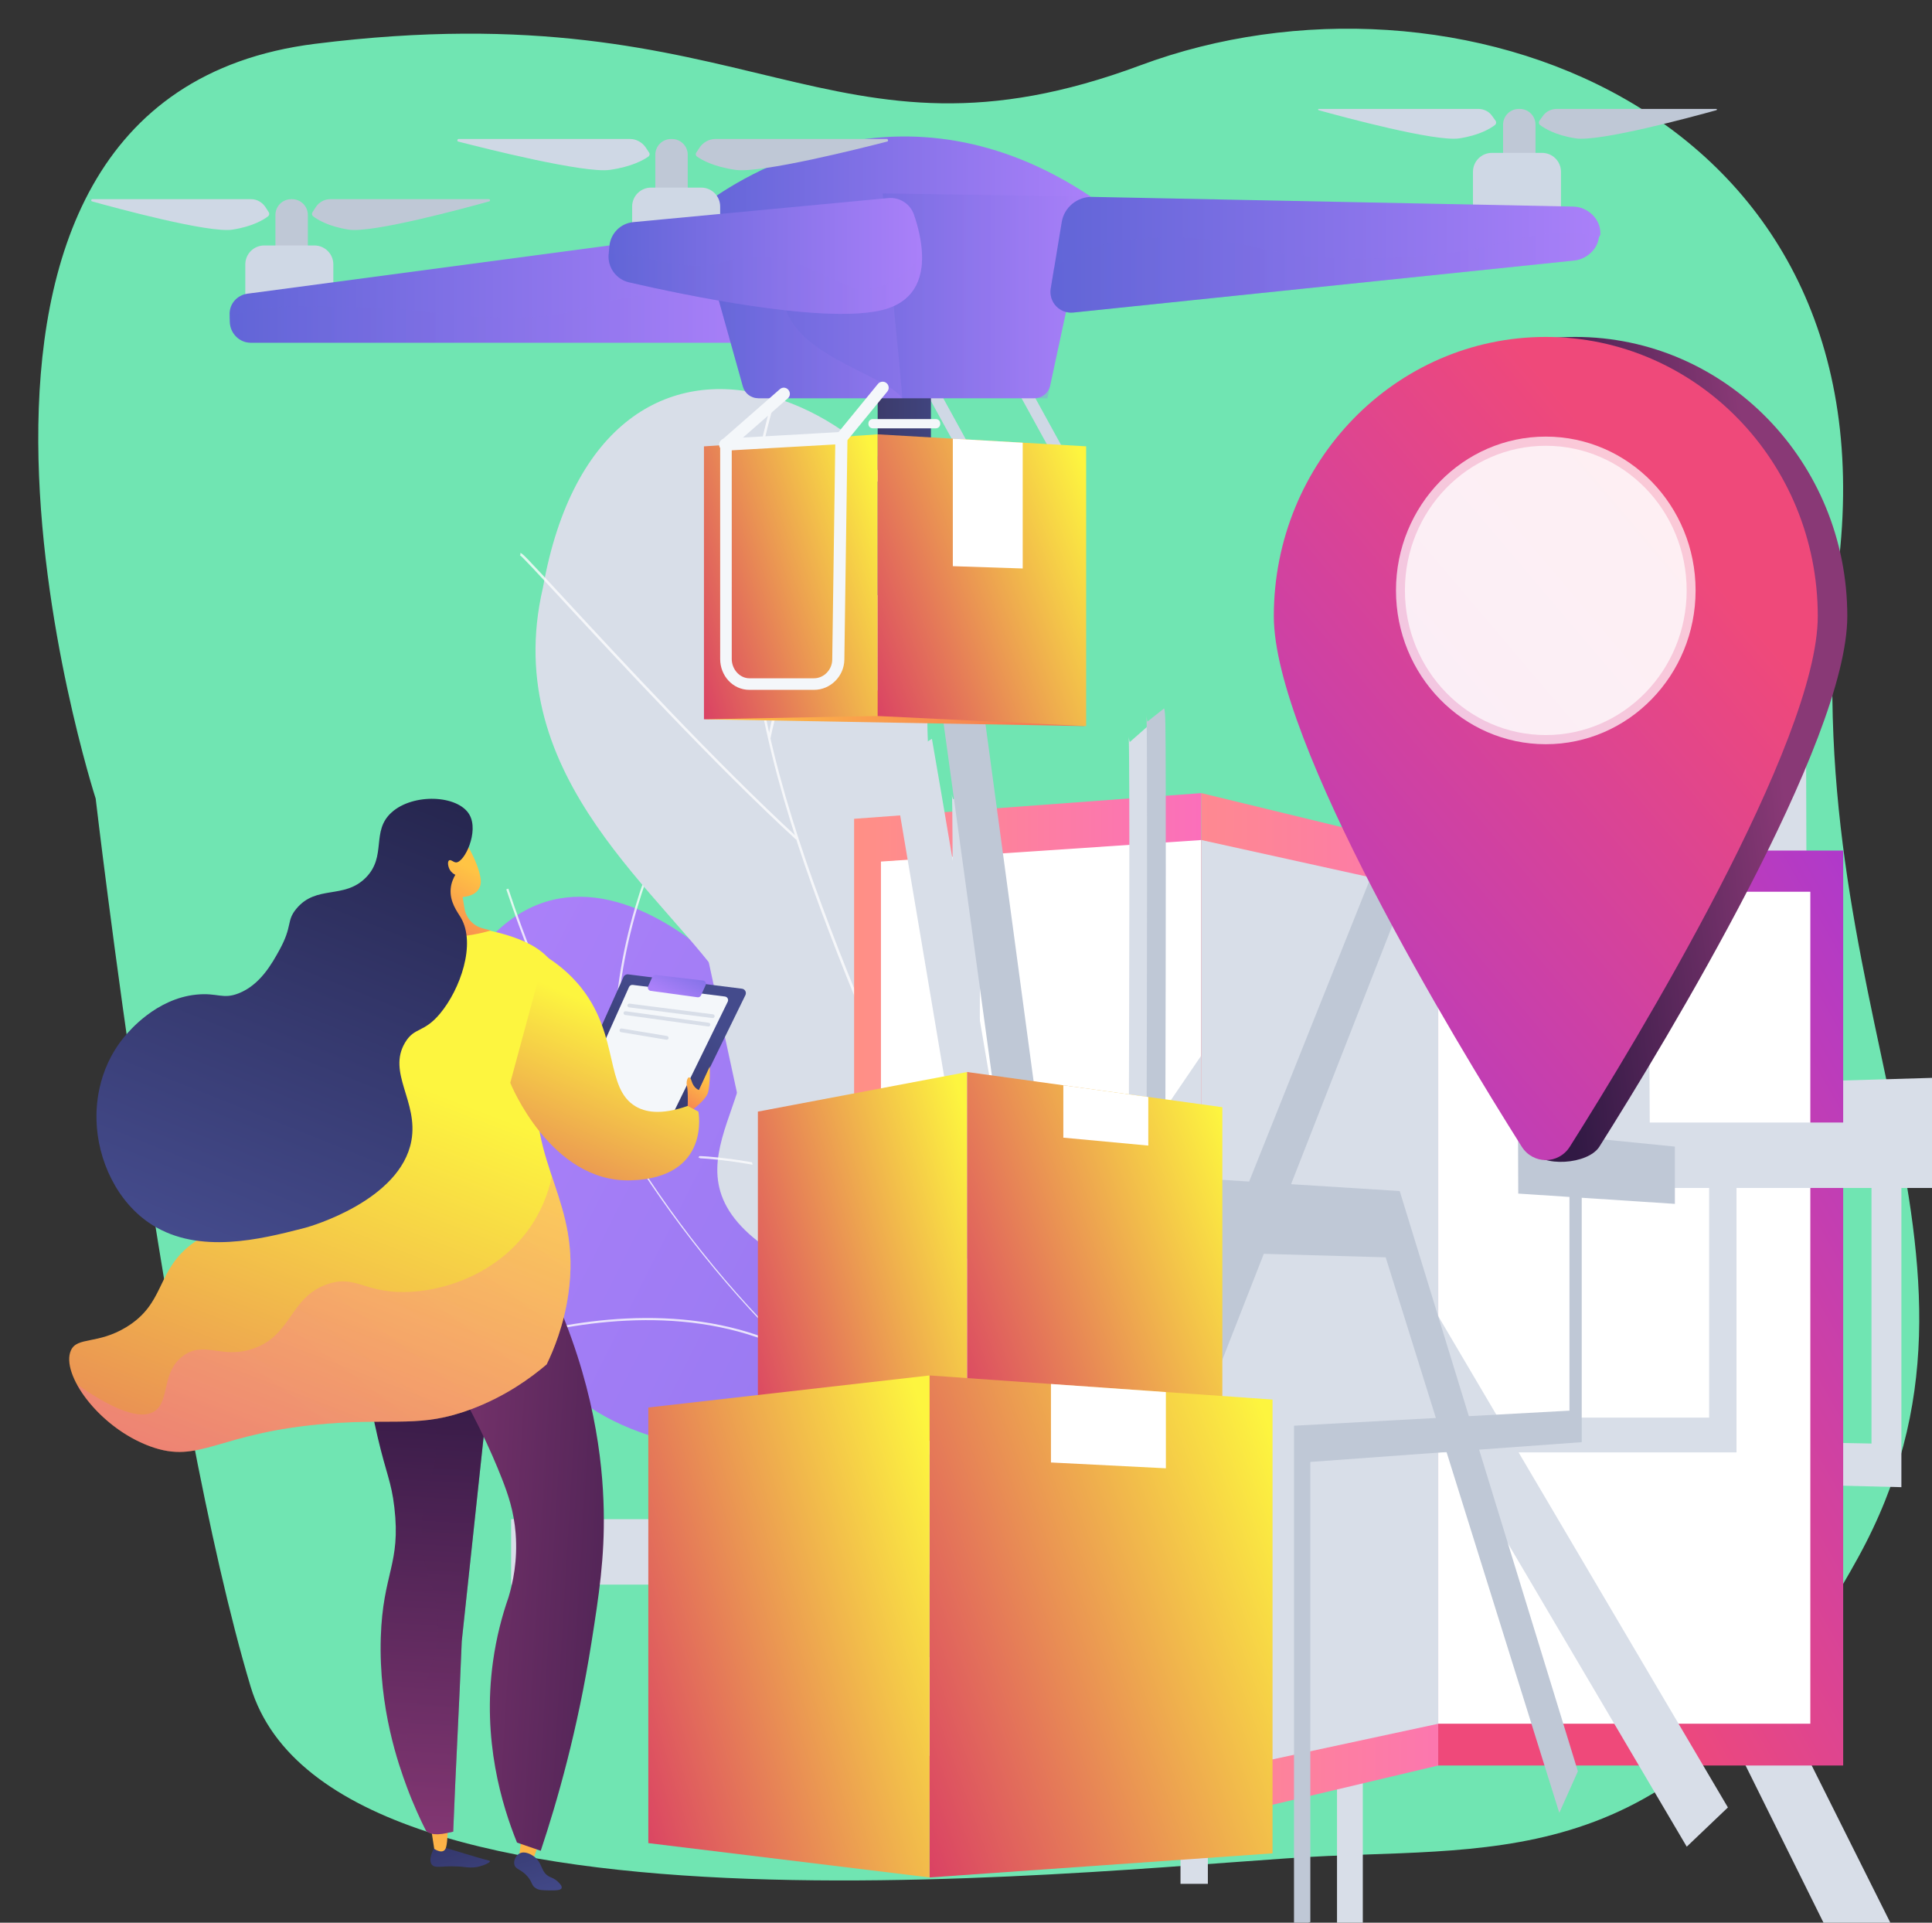 <svg width="202" height="201" viewBox="0 0 202 201" fill="none" xmlns="http://www.w3.org/2000/svg">
<rect x="0" y="0" width="202" height="201" fill="#333333" stroke="none"/>
<g clip-path="url(#clip0_409_5578)">
<g clip-path="url(#clip1_409_5578)">
<path d="M192.303 58.314C197.487 11.133 151.706 -5.258 119.25 6.822C86.531 19 78.945 -1.187 32.938 4.581C-13.649 10.421 10.004 83.484 10.004 83.484C10.004 83.484 17.417 147.016 26.198 176.302C34.933 205.429 118.539 194.891 138.878 194.021C159.099 193.157 176.671 194.825 194.264 162.845C211.825 130.922 187.135 105.338 192.303 58.315V58.314Z" fill="#70E5B2"/>
<path d="M132.831 181.301C133.927 180.784 135.855 178.693 136.132 177.941C137.98 172.935 142.048 163.789 139.997 158.534C139.647 157.637 135.28 158.11 134.435 157.457C131.577 157.083 130.563 157.131 128.021 155.442C120.516 150.458 128.599 133.931 113.014 134.078C101.599 134.185 94 140.583 89.908 124.146C85.817 107.709 63.57 82.538 50.211 99.245C42.544 108.833 56.87 119.305 55.118 131.01C53.454 142.133 60.074 148.708 72.125 151.165C84.176 153.622 80.165 159.803 80.153 169.866C80.139 181.955 97.608 178.448 105.535 176.143C111.918 174.286 129.427 173.86 132.831 181.301Z" fill="url(#paint0_linear_409_5578)"/>
<g style="mix-blend-mode:soft-light" opacity="0.8">
<path d="M138.073 168.729C127.959 167.299 118.214 164.337 109.112 159.923C100.365 155.682 92.197 150.098 84.834 143.327C70.54 130.181 59.51 112.77 52.935 92.973L53.15 92.902C67.026 134.685 98.784 162.948 138.105 168.507L138.074 168.73L138.073 168.729Z" fill="#FCFDFE"/>
<path d="M79.561 174.877L79.428 174.695C88.237 168.279 104.691 162.862 116.107 162.62L116.112 162.845C104.735 163.085 88.338 168.483 79.561 174.877Z" fill="#FCFDFE"/>
<path d="M130.372 167.551C124.91 165.105 120.9 160.007 118.452 152.397C116.665 146.844 115.737 140.103 115.691 132.362L115.917 132.361C115.962 140.079 116.886 146.797 118.666 152.329C121.094 159.875 125.063 164.928 130.463 167.346L130.372 167.552V167.551Z" fill="#FCFDFE"/>
<path d="M82.873 141.379C73.004 136.337 61.433 137.875 53.464 140.053L53.404 139.835C61.412 137.647 73.043 136.104 82.975 141.179L82.873 141.379H82.873Z" fill="#FCFDFE"/>
<path d="M66.615 121.702C61.858 109.984 65.338 97.192 67.836 90.61L68.047 90.69C65.561 97.241 62.096 109.97 66.824 121.617L66.615 121.702Z" fill="#FCFDFE"/>
</g>
<path d="M107.222 180.906C114.883 179.975 122.537 178.898 130.176 177.675C130.301 177.768 132.812 163.997 124.901 156.775C109.259 142.785 119.795 130.229 122.801 122.789C127.562 112.304 125.057 100.952 112.155 100.785C97.843 100.367 95.248 80.778 97.843 62.959C99.848 54.269 89.933 43.725 80.038 41.316C69.937 38.646 59.856 44.11 56.767 61.432C52.09 81.488 69.79 93.582 76.345 103.637C82.794 113.508 67.792 121.495 79.867 130.241C90.023 138.012 102.825 143.599 98.141 153.36C93.33 163.011 94.482 170.902 107.222 180.906V180.906Z" fill="#D8DEE8"/>
<g style="mix-blend-mode:soft-light" opacity="0.8">
<path d="M117.482 181.723C117.388 180.831 109.663 151.554 97.558 124.517C95.811 119.942 93.917 115.338 92.086 110.887C87.177 98.954 82.101 86.614 79.689 74.317C76.989 60.555 77.952 48.158 82.633 36.417L82.902 36.49C72.507 62.563 82.147 85.999 92.354 110.812C94.186 115.265 96.079 119.87 97.825 124.441C110.454 152.645 117.768 181.599 117.765 181.72L117.482 181.716L117.624 181.718L117.482 181.723Z" fill="#FCFDFE"/>
<path d="M83.217 87.756C74.668 79.902 64.358 68.745 58.82 62.751C56.452 60.189 54.583 58.165 54.361 58.042L54.422 57.967L54.395 57.822C54.585 57.799 54.764 57.977 59.045 62.608C64.582 68.599 74.887 79.752 83.428 87.599L83.217 87.756Z" fill="#FCFDFE"/>
<path d="M80.534 77.313L80.332 76.962C81.684 70.083 84.865 63.91 89.534 59.113C93.24 55.304 96.77 53.478 97.714 53.139C97.917 53.067 98.004 53.056 98.078 53.096L97.92 53.291C97.955 53.31 97.984 53.307 97.985 53.307C97.631 53.338 94.145 54.945 90.317 58.696C86.865 62.077 82.303 68.311 80.534 77.314V77.313Z" fill="#FCFDFE"/>
<path d="M105.052 142.874C103.84 134.457 106.209 125.409 112.091 115.981C115.154 111.071 119.061 106.262 123.701 101.687C123.944 101.448 124.136 101.258 124.163 101.22L124.408 101.338C124.371 101.391 124.239 101.521 123.919 101.837C117.471 108.195 102.751 124.917 105.332 142.846L105.051 142.874H105.052Z" fill="#FCFDFE"/>
<path d="M101.598 134.06C92.528 121.943 73.512 121.089 73.188 121.089H73.185L73.173 120.973L73.129 121.084L73.031 120.969L73.137 120.859C73.301 120.822 92.656 121.667 101.839 133.937L101.599 134.06H101.598Z" fill="#FCFDFE"/>
<path d="M116.202 176.998C116.039 173.314 117.623 167.043 126.1 158.089C126.299 157.879 126.471 157.697 126.494 157.661L126.599 157.707L126.765 157.687C126.773 157.732 126.626 157.914 126.323 158.234C117.899 167.132 116.324 173.345 116.486 176.99L116.203 176.998H116.202Z" fill="#FCFDFE"/>
<path d="M114.256 170.133C112.028 163.776 101.201 159.09 94.946 156.863C94.732 156.786 94.596 156.737 94.547 156.717L94.676 156.509C94.723 156.528 94.854 156.575 95.058 156.648C101.359 158.892 112.267 163.618 114.528 170.069L114.256 170.134V170.133Z" fill="#FCFDFE"/>
</g>
<path d="M125.606 190.431L89.301 187.671V85.598L125.606 82.912V190.431Z" fill="url(#paint1_linear_409_5578)"/>
<path d="M92.107 183.21V90.066L125.607 87.816V185.527L92.107 183.21Z" fill="white"/>
<path d="M224.999 112.006L188.974 113.063C188.854 93.3 188.755 65.062 188.95 62.44C188.94 62.574 188.873 63.279 188.527 64.076L183.755 59.95C183.243 61.139 183.227 62.132 183.186 64.787C183.162 66.294 183.146 68.457 183.137 71.215C183.122 75.832 183.128 82.203 183.154 90.154C183.198 103.68 183.287 117.284 183.288 117.42L183.315 121.53L195.674 121.3V150.907L172.367 150.464L158.441 122.622L139.312 122.962L165.004 76.5L160.941 71.54L132.696 123.079L120.542 123.295C120.559 118.621 120.587 110.312 120.604 102.036C120.618 94.727 120.622 88.875 120.614 84.644C120.597 76.205 120.565 76.109 120.393 75.574L118.123 77.575C118.033 77.292 118.012 77.053 118.009 77.008C118.128 78.764 118.075 104.391 118.005 123.34L105.312 123.566C103.007 109.943 97.618 78.113 97.437 77.233L93.21 79.913L93.199 79.86C93.429 81.091 98.193 109.393 101.375 128.33L101.832 131.055L128.428 130.867L111.905 161.017L79.478 159.861V167.05L114.046 168.653L134.965 130.821L155.793 130.674L165.538 150.332L139.791 149.843V205.685L142.488 205.942V154.077L167.704 154.7L193.134 205.998L197.815 201.343L174.571 154.87L198.8 155.469V121.241L224.999 120.752V112.004V112.006Z" fill="#D8DEE8"/>
<path d="M150.37 184.566H192.713V88.919H150.37V184.566Z" fill="url(#paint2_linear_409_5578)"/>
<path d="M189.279 180.197V93.222H150.37V180.197H189.279Z" fill="white"/>
<path d="M204.674 117.35H172.489C172.377 101.182 172.284 78.077 172.466 75.948C172.457 76.056 172.394 76.629 172.071 77.254L167.577 73.495C167.092 74.432 167.078 75.25 167.038 77.435C167.016 78.674 167.001 80.456 166.992 82.728C166.978 86.531 166.983 91.782 167.008 98.335C167.05 109.481 167.134 120.691 167.136 120.803L167.162 124.189H178.698V148.196H156.629L142.789 124.724H122.916L149.375 85.907L145.311 81.428L115.799 124.724H102.379C102.398 120.534 102.429 113.086 102.448 105.668C102.465 99.117 102.469 93.872 102.459 90.079C102.44 82.514 102.405 82.425 102.211 81.932L99.652 83.559C99.549 83.298 99.527 83.081 99.524 83.041C99.658 84.629 99.598 107.679 99.518 124.723H84.901C82.189 112.164 75.777 82.493 75.56 81.664L70.457 83.827L70.445 83.777C70.724 84.942 76.465 111.488 80.257 129.047L80.8 131.562H111.138L92.561 158.816H53.44V165.655H95.016L118.255 131.562H140.099L149.907 148.196H123.427V196.937H126.288V151.833H152.052L176.357 193.052L180.661 188.95L158.775 151.833H181.56V124.189H204.675V117.351L204.674 117.35Z" fill="#D8DEE8"/>
<path d="M150.371 184.566L125.607 190.431V82.912L150.371 88.919V184.566Z" fill="url(#paint3_linear_409_5578)"/>
<path d="M125.607 185.527V87.816L150.371 93.281V180.203L125.607 185.527Z" fill="#D8DEE8"/>
<path d="M175.118 119.865L161.251 118.481C161.198 103.194 161.156 81.344 161.24 79.357C161.236 79.457 161.207 79.989 161.056 80.535L158.939 76.304C158.707 77.128 158.7 77.908 158.682 79.995C158.671 81.179 158.663 82.882 158.659 85.058C158.652 88.699 158.655 93.729 158.667 100.008C158.687 110.687 158.727 121.427 158.728 121.534L158.74 124.777L164.095 125.129V147.47L153.575 148.045L146.347 124.51L134.987 123.795L149.852 85.836L147.704 80.747L130.604 123.519L121.832 122.967C121.845 118.182 121.866 109.677 121.879 101.207C121.89 93.727 121.893 87.737 121.886 83.403C121.873 74.76 121.85 74.652 121.718 74.053L119.964 75.44C119.893 75.12 119.878 74.867 119.875 74.819C119.968 76.673 119.927 103.214 119.871 122.844L109.299 122.179C107.23 106.784 102.193 69.336 102.019 68.258L97.853 69.828L97.842 69.763C98.074 71.294 102.745 105.383 105.734 127.244L106.156 130.331L127.634 130.947L114.957 162.656L82.885 166.116V175.263L116.715 170.455L132.136 131.076L144.88 131.441L150.129 148.235L135.294 149.046V201.439L137.002 200.929V152.831L151.242 151.793L163.032 189.514L164.976 185.171L154.649 151.545L165.377 150.763V125.214L175.118 125.853V119.866L175.118 119.865Z" fill="#BFC8D6"/>
<path d="M136.271 64.415C136.271 77.582 153.044 109.197 159.998 120.219C161.181 122.092 166.043 121.744 167.225 119.87C174.179 108.848 193.144 77.582 193.144 64.415C193.144 48.293 180.413 35.223 164.708 35.223C149.003 35.223 136.271 48.293 136.271 64.415Z" fill="url(#paint4_linear_409_5578)"/>
<path d="M133.184 64.415C133.184 77.582 152.149 108.848 159.103 119.87C160.286 121.744 162.955 121.744 164.137 119.87C171.091 108.848 190.057 77.582 190.057 64.415C190.057 48.293 177.326 35.223 161.621 35.223C145.916 35.223 133.184 48.293 133.184 64.415H133.184Z" fill="url(#paint5_linear_409_5578)"/>
<path opacity="0.7" d="M161.619 77.8C170.27 77.8 177.282 70.602 177.282 61.722C177.282 52.842 170.27 45.643 161.619 45.643C152.969 45.643 145.957 52.842 145.957 61.722C145.957 70.602 152.969 77.8 161.619 77.8Z" fill="white"/>
<path opacity="0.7" d="M161.62 76.843C169.755 76.843 176.349 70.073 176.349 61.722C176.349 53.371 169.755 46.601 161.62 46.601C153.485 46.601 146.891 53.371 146.891 61.722C146.891 70.073 153.485 76.843 161.62 76.843Z" fill="white"/>
<path d="M45.354 193.243C44.856 194.257 44.995 194.693 45.119 194.885C45.483 195.448 46.357 194.917 48.64 195.186C48.908 195.218 49.419 195.287 50.057 195.137C50.603 195.008 51.248 194.718 51.22 194.572C51.21 194.519 51.113 194.497 51.076 194.489C50.442 194.354 46.475 193.138 46.475 193.138L45.352 193.243H45.354Z" fill="url(#paint6_linear_409_5578)"/>
<path d="M45.049 191.013L45.403 193.281C45.403 193.281 46.378 193.97 46.634 193.134C46.819 192.532 46.814 190.912 46.814 190.912L45.049 191.013Z" fill="url(#paint7_linear_409_5578)"/>
<path d="M56.561 192.136L55.604 194.747L54.213 194.526L54.535 192.108L56.561 192.136Z" fill="url(#paint8_linear_409_5578)"/>
<path d="M55.171 196.185C54.498 195.387 53.897 195.459 53.775 194.91C53.68 194.48 53.944 193.951 54.343 193.75C54.903 193.468 55.581 193.909 55.735 194.008C56.776 194.684 56.492 195.742 57.474 196.201C57.672 196.293 57.985 196.391 58.315 196.7C58.455 196.832 58.802 197.156 58.721 197.38C58.627 197.639 58.008 197.63 57.42 197.621C56.713 197.611 56.361 197.607 56.02 197.395C55.549 197.101 55.691 196.801 55.17 196.185H55.171Z" fill="url(#paint9_linear_409_5578)"/>
<path d="M37.607 136.768C37.865 142.042 38.62 146.545 39.481 150.216C40.405 154.165 40.909 154.84 41.231 157.578C41.929 163.534 40.022 164.43 39.813 171.185C39.583 178.643 41.693 184.521 42.52 186.763C43.244 188.723 43.992 190.302 44.552 191.398C45.248 191.979 46.288 191.728 47.386 191.481C47.647 184.715 48.017 178.344 48.278 171.578C49.369 161.385 50.46 151.192 51.551 140.999C46.904 139.588 42.256 138.178 37.608 136.767L37.607 136.768Z" fill="url(#paint10_linear_409_5578)"/>
<path style="mix-blend-mode:multiply" opacity="0.3" d="M47.385 191.481C47.647 184.715 48.016 178.345 48.277 171.579C49.369 161.386 50.459 151.193 51.551 140.999C46.903 139.589 42.255 138.178 37.607 136.767C37.624 137.116 37.649 137.453 37.67 137.796C44.266 143.276 45.629 147.699 45.631 150.737C45.633 154.42 43.658 156.288 44.166 161.619C44.529 165.43 45.692 166.077 45.766 169.522C45.86 173.957 44.008 176.492 43.136 179.075C42.292 181.571 42.048 185.087 43.888 190.04C44.127 190.551 44.352 191.008 44.552 191.399C45.248 191.98 46.288 191.729 47.386 191.482L47.385 191.481Z" fill="url(#paint11_linear_409_5578)"/>
<path d="M45.887 141.677C49.404 147.328 51.385 151.793 52.468 154.554C53.129 156.238 53.732 157.994 53.913 160.309C54.136 163.146 53.621 165.493 53.163 166.997C52.49 168.927 51.894 171.174 51.544 173.705C50.407 181.914 52.473 188.719 54.057 192.624C54.883 192.91 55.71 193.196 56.537 193.481C58.283 188.248 60.401 180.833 61.84 171.714C62.626 166.733 63.224 162.827 63.124 157.885C63.019 152.671 62.1 144.441 57.619 134.68C53.708 137.012 49.798 139.344 45.887 141.677H45.887Z" fill="url(#paint12_linear_409_5578)"/>
<path d="M46.814 96.508C52.05 97.291 56.041 98.137 57.873 100.829C59.807 103.672 56.876 105.906 56.202 112.249C55.17 121.96 60.821 125.458 59.427 135.244C58.958 138.541 57.894 141.107 57.156 142.633C55.5 144.043 52.861 145.974 49.254 147.323C44.004 149.285 41.372 148.266 34.264 148.825C22.638 149.739 20.968 153.15 15.664 151.188C10.304 149.206 6.336 143.624 7.411 141.179C8.055 139.715 10.204 140.574 13.22 138.729C17.107 136.351 16.378 133.235 19.515 130.481C24.019 126.526 28.515 130.327 32.367 126.888C36.263 123.41 36.559 115.15 34.767 110.274C33.596 107.09 33.501 103.601 32.613 100.326C32.538 100.054 32.476 99.619 32.636 99.121C33.245 97.215 36.703 96.778 39.317 96.471C43.303 96.004 46.383 96.443 46.813 96.508H46.814Z" fill="url(#paint13_linear_409_5578)"/>
<path style="mix-blend-mode:multiply" opacity="0.3" d="M16.196 147.502C17.785 146.395 16.846 143.371 19.199 141.705C21.382 140.159 23.152 142.082 26.395 141.012C30.555 139.64 30.249 135.616 34.235 134.245C37.101 133.259 38.011 135.08 42.176 135.071C46.332 135.061 51.743 133.231 55.098 128.757C56.523 126.855 57.3 124.843 57.706 122.989C58.894 126.551 60.175 129.992 59.426 135.244C58.957 138.541 57.893 141.107 57.155 142.633C55.499 144.043 52.86 145.974 49.253 147.322C44.003 149.284 41.371 148.266 34.263 148.825C22.637 149.739 20.967 153.149 15.663 151.187C12.238 149.92 9.388 147.184 8.053 144.736C12.725 147.98 15.043 148.306 16.195 147.501L16.196 147.502Z" fill="url(#paint14_linear_409_5578)"/>
<path d="M48.304 87.407C48.304 87.407 49.983 89.96 50.248 91.836C50.513 93.712 48.371 93.772 48.371 93.772L48.561 94.953C48.723 95.961 49.463 96.78 50.451 97.043L51.32 97.275C51.32 97.275 45.946 98.953 42.758 97.115L43.612 96.952C44.823 96.72 45.702 95.668 45.714 94.436L45.719 93.923C45.719 93.923 44.226 88.137 48.304 87.408V87.407Z" fill="url(#paint15_linear_409_5578)"/>
<path d="M58.386 117.308L65.191 102.132C65.275 101.945 65.472 101.834 65.675 101.86L77.576 103.359C77.894 103.399 78.078 103.739 77.937 104.027L69.913 120.425C69.816 120.622 69.595 120.726 69.381 120.673L58.786 118.056L58.385 117.309L58.386 117.308Z" fill="url(#paint16_linear_409_5578)"/>
<path d="M60.258 115.471L65.768 103.183C65.836 103.031 65.996 102.942 66.161 102.963L75.796 104.177C76.054 104.209 76.202 104.484 76.089 104.717L69.592 117.995C69.514 118.155 69.334 118.238 69.162 118.196L60.583 116.076L60.258 115.471L60.258 115.471Z" fill="#F4F7FA"/>
<path d="M67.767 103.108L68.204 102.124C68.265 101.987 68.408 101.906 68.556 101.923L73.508 102.505C73.738 102.532 73.875 102.775 73.78 102.985L73.292 104.058C73.23 104.195 73.084 104.275 72.935 104.255L68.034 103.585C67.809 103.555 67.676 103.317 67.768 103.109L67.767 103.108Z" fill="url(#paint17_linear_409_5578)"/>
<path d="M74.52 106.431C74.513 106.431 74.506 106.43 74.498 106.429L65.77 105.31C65.662 105.296 65.585 105.197 65.599 105.089C65.613 104.981 65.716 104.906 65.82 104.919L74.548 106.038C74.656 106.052 74.733 106.151 74.719 106.259C74.706 106.359 74.619 106.432 74.52 106.431Z" fill="#D8DEE8"/>
<path d="M74.072 107.311C74.063 107.311 74.055 107.311 74.047 107.309L65.363 106.105C65.256 106.091 65.18 105.991 65.195 105.883C65.21 105.775 65.309 105.701 65.417 105.715L74.101 106.919C74.209 106.934 74.284 107.033 74.269 107.141C74.256 107.241 74.169 107.313 74.072 107.311Z" fill="#D8DEE8"/>
<path d="M69.704 108.695C69.694 108.695 69.684 108.695 69.674 108.693L64.939 107.904C64.831 107.887 64.758 107.785 64.776 107.678C64.794 107.571 64.897 107.498 65.003 107.516L69.739 108.304C69.847 108.322 69.919 108.424 69.901 108.532C69.885 108.628 69.8 108.698 69.704 108.696L69.704 108.695Z" fill="#D8DEE8"/>
<path d="M71.876 116.411C71.876 116.411 73.815 115.094 74.041 114.165C74.267 113.236 74.21 111.488 74.21 111.488L73.08 113.951C73.08 113.951 72.534 113.794 72.299 112.983C72.063 112.172 71.666 112.914 71.826 113.528C71.986 114.14 71.876 116.412 71.876 116.412V116.411Z" fill="url(#paint18_linear_409_5578)"/>
<path d="M56.944 99.913C57.968 100.536 59.513 101.631 60.878 103.396C64.761 108.419 63.247 113.77 66.46 115.663C67.378 116.204 68.991 116.644 71.902 115.615L73.018 116.208C73.018 116.208 74.381 123.135 65.963 123.393C57.544 123.653 53.35 113.196 53.35 113.196L56.944 99.912L56.944 99.913Z" fill="url(#paint19_linear_409_5578)"/>
<path d="M47.693 90.156C47.408 90.159 47.14 89.821 46.956 89.945C46.763 90.075 46.834 90.597 47.044 90.948C47.217 91.236 47.47 91.385 47.608 91.452C47.417 91.774 47.182 92.27 47.123 92.897C46.992 94.281 47.818 95.31 48.178 95.922C49.802 98.685 48.111 103.446 46.005 105.965C44.295 108.013 43.346 107.34 42.362 108.975C40.448 112.155 43.772 115.152 43.01 119.266C41.852 125.522 32.382 128.224 31.989 128.331C31.834 128.373 31.73 128.4 31.569 128.442C27.309 129.527 20.853 131.17 15.911 128.05C12.214 125.716 10.205 121.246 10.091 117.155C10.06 116.08 10.01 111.99 13.015 108.371C13.493 107.797 16.317 104.403 20.52 103.978C22.745 103.753 23.267 104.496 24.926 103.853C27.196 102.975 28.438 100.724 29.208 99.328C30.624 96.76 29.91 96.305 30.979 95.008C33.075 92.466 35.955 94.046 38.234 91.762C40.48 89.512 38.758 86.898 40.945 84.928C43.2 82.897 47.894 83.101 49.08 85.164C50.1 86.936 48.568 90.147 47.693 90.156Z" fill="url(#paint20_linear_409_5578)"/>
<path d="M101.117 151.116L79.24 148.444V116.208L101.117 112.068V151.116Z" fill="url(#paint21_linear_409_5578)"/>
<path d="M127.802 149.418L101.117 151.116V112.068L127.802 115.748V149.418Z" fill="url(#paint22_linear_409_5578)"/>
<g style="mix-blend-mode:soft-light">
<path d="M111.176 113.456V118.931L120.059 119.759V114.681L111.176 113.456Z" fill="white"/>
</g>
<path d="M133.05 193.749L97.188 196.269V143.79L133.05 146.31V193.749Z" fill="url(#paint23_linear_409_5578)"/>
<path d="M97.187 196.269L67.785 192.678V147.14L97.187 143.79V196.269Z" fill="url(#paint24_linear_409_5578)"/>
<g style="mix-blend-mode:soft-light">
<path d="M109.883 144.682V152.887L121.899 153.496V145.527L109.883 144.682Z" fill="white"/>
</g>
<path d="M111.359 49.226C111.135 49.226 110.918 49.107 110.803 48.897L106.373 40.835C106.205 40.529 106.317 40.144 106.624 39.976C106.93 39.808 107.316 39.919 107.484 40.226L111.914 48.288C112.083 48.594 111.97 48.98 111.664 49.148C111.567 49.201 111.462 49.226 111.359 49.226Z" fill="#CFD8E5"/>
<path d="M101.725 49.226C101.501 49.226 101.284 49.107 101.169 48.897L96.739 40.835C96.57 40.529 96.683 40.144 96.989 39.976C97.296 39.808 97.681 39.919 97.85 40.226L102.28 48.288C102.448 48.594 102.336 48.98 102.029 49.148C101.933 49.201 101.828 49.226 101.725 49.226Z" fill="#CFD8E5"/>
<path d="M158.897 11.385H158.802C157.892 11.385 157.154 12.122 157.154 13.032V16.998C157.154 17.907 157.892 18.644 158.802 18.644H158.897C159.807 18.644 160.545 17.907 160.545 16.998V13.032C160.545 12.122 159.807 11.385 158.897 11.385Z" fill="#BFC8D6"/>
<path d="M161.23 15.982H155.984C154.892 15.982 154.006 16.867 154.006 17.959V21.749C154.006 22.841 154.892 23.726 155.984 23.726H161.23C162.323 23.726 163.208 22.841 163.208 21.749V17.959C163.208 16.867 162.323 15.982 161.23 15.982Z" fill="#CFD8E5"/>
<path d="M160.953 12.626L161.306 12.135C161.637 11.648 162.187 11.385 162.775 11.385H179.421C179.466 11.385 179.505 11.39 179.511 11.436C179.517 11.48 179.489 11.509 179.445 11.522C176.868 12.239 167.216 14.845 164.747 14.465C162.632 14.14 161.48 13.421 161.024 13.071C160.887 12.966 160.856 12.769 160.953 12.626H160.953Z" fill="#BFC8D6"/>
<path d="M156.373 12.626L156.02 12.135C155.69 11.648 155.14 11.385 154.551 11.385H137.906C137.86 11.385 137.822 11.39 137.815 11.436C137.809 11.48 137.837 11.509 137.881 11.522C140.459 12.239 150.11 14.845 152.58 14.465C154.694 14.14 155.846 13.421 156.302 13.071C156.44 12.966 156.47 12.769 156.374 12.626H156.373Z" fill="#CFD8E5"/>
<path d="M30.539 20.822H30.445C29.535 20.822 28.797 21.559 28.797 22.469V26.435C28.797 27.344 29.535 28.081 30.445 28.081H30.539C31.449 28.081 32.187 27.344 32.187 26.435V22.469C32.187 21.559 31.449 20.822 30.539 20.822Z" fill="#BFC8D6"/>
<path d="M32.873 25.661H27.627C26.534 25.661 25.648 26.546 25.648 27.638V31.428C25.648 32.52 26.534 33.404 27.627 33.404H32.873C33.965 33.404 34.851 32.52 34.851 31.428V27.638C34.851 26.546 33.965 25.661 32.873 25.661Z" fill="#CFD8E5"/>
<path d="M32.676 22.18L33.029 21.631C33.359 21.144 33.909 20.822 34.498 20.822H51.143C51.189 20.822 51.227 20.887 51.234 20.931C51.24 20.976 51.212 21.035 51.168 21.047C48.59 21.764 38.939 24.385 36.469 24.006C34.355 23.681 33.203 22.969 32.747 22.618C32.609 22.513 32.579 22.323 32.675 22.18H32.676Z" fill="#BFC8D6"/>
<path d="M28.094 22.18L27.741 21.631C27.41 21.144 26.86 20.822 26.272 20.822H9.626C9.581 20.822 9.542 20.887 9.536 20.931C9.53 20.976 9.558 21.035 9.602 21.047C12.179 21.764 21.831 24.385 24.3 24.006C26.415 23.681 27.567 22.969 28.023 22.618C28.16 22.513 28.191 22.323 28.095 22.18H28.094Z" fill="#CFD8E5"/>
<path d="M24.006 32.888L24.015 33.143L24.032 33.682C24.073 34.845 25.028 35.825 26.192 35.825H79.176L76.867 23.906L25.88 30.701C24.779 30.849 23.969 31.778 24.007 32.888H24.006Z" fill="url(#paint25_linear_409_5578)"/>
<path style="mix-blend-mode:multiply" opacity="0.3" d="M24.016 33.143L24.032 33.681C24.074 34.845 25.029 35.825 26.193 35.825H78.502L77.638 30.99C77.638 30.99 68.624 29.698 61.369 32.115C54.114 34.531 44.661 32.211 38.066 32.101C32.588 32.008 27.339 31.676 24.016 33.144L24.016 33.143Z" fill="url(#paint26_linear_409_5578)"/>
<path d="M95.358 38.244H93.744C92.651 38.244 91.766 39.129 91.766 40.22V47.64C91.766 48.731 92.651 49.616 93.744 49.616H95.358C96.45 49.616 97.336 48.731 97.336 47.64V40.22C97.336 39.129 96.45 38.244 95.358 38.244Z" fill="url(#paint27_linear_409_5578)"/>
<path d="M72.578 22.202L77.676 40.412C77.879 41.135 78.539 41.632 79.292 41.632H108.156C108.948 41.632 109.631 41.084 109.797 40.312L114.046 20.552C94.419 7.431 77.487 18.45 73.477 21.483C72.888 21.927 72.578 22.202 72.578 22.202V22.202Z" fill="url(#paint28_linear_409_5578)"/>
<path style="mix-blend-mode:multiply" opacity="0.3" d="M94.342 41.631C94.342 40.905 92.281 20.22 92.281 20.22L114.046 20.547L109.512 41.631H94.342Z" fill="url(#paint29_linear_409_5578)"/>
<path d="M110.421 32.003C110.885 32.494 111.553 32.741 112.225 32.672L164.576 27.235C165.858 27.104 166.995 26.108 167.165 24.863C167.183 24.739 167.326 24.614 167.326 24.486V24.359C167.326 22.855 165.988 21.626 164.482 21.595L114.2 20.582C112.638 20.55 111.258 21.672 111.009 23.214L110.214 28.036L109.862 30.166C109.755 30.834 109.956 31.512 110.421 32.003H110.421Z" fill="url(#paint30_linear_409_5578)"/>
<path style="mix-blend-mode:multiply" opacity="0.3" d="M110.421 32.003C110.885 32.494 111.553 32.741 112.225 32.672L164.575 27.235C165.858 27.104 166.861 26.108 167.03 24.863C165.822 24.322 162.916 23.792 157.246 25.331C149.661 27.39 137.378 27.472 132.266 26.072C127.534 24.775 115.945 23.337 110.197 28.036L109.854 30.166C109.747 30.834 109.956 31.512 110.421 32.003H110.421Z" fill="url(#paint31_linear_409_5578)"/>
<path d="M99.717 47.68H85.267C84.175 47.68 83.289 48.565 83.289 49.657V60.222C83.289 61.313 84.175 62.198 85.267 62.198H99.717C100.809 62.198 101.695 61.313 101.695 60.222V49.657C101.695 48.565 100.809 47.68 99.717 47.68Z" fill="url(#paint32_linear_409_5578)"/>
<path d="M105.527 47.68H91.078C89.985 47.68 89.1 48.565 89.1 49.657V60.222C89.1 61.313 89.985 62.198 91.078 62.198H105.527C106.62 62.198 107.505 61.313 107.505 60.222V49.657C107.505 48.565 106.62 47.68 105.527 47.68Z" fill="url(#paint33_linear_409_5578)"/>
<path d="M96.404 55.066C96.404 52.793 97.879 50.948 99.75 50.921L101.694 50.92V51.649C102.663 52.397 103.212 53.648 103.212 55.066C103.212 56.483 102.642 57.735 101.745 58.482L101.802 59.218L99.78 59.21C97.909 59.183 96.404 57.338 96.404 55.065V55.066Z" fill="url(#paint34_linear_409_5578)"/>
<path d="M101.804 59.212C103.693 59.212 105.225 57.356 105.225 55.066C105.225 52.776 103.693 50.92 101.804 50.92C99.915 50.92 98.383 52.776 98.383 55.066C98.383 57.356 99.915 59.212 101.804 59.212Z" fill="#F4F7FA"/>
<path d="M102.072 58.287C103.45 58.287 104.567 56.822 104.567 55.016C104.567 53.209 103.45 51.744 102.072 51.744C100.695 51.744 99.578 53.209 99.578 55.016C99.578 56.822 100.695 58.287 102.072 58.287Z" fill="url(#paint35_linear_409_5578)"/>
<g style="mix-blend-mode:soft-light">
<path d="M101.392 54.435C101.931 54.435 102.368 53.998 102.368 53.46C102.368 52.922 101.931 52.485 101.392 52.485C100.853 52.485 100.416 52.922 100.416 53.46C100.416 53.998 100.853 54.435 101.392 54.435Z" fill="#F4F7FA"/>
</g>
<path d="M95.154 49.737C95.154 49.403 94.883 49.132 94.549 49.132H90.674C90.339 49.132 90.068 49.403 90.068 49.737C90.068 50.071 90.339 50.342 90.674 50.342H94.549C94.883 50.342 95.154 50.071 95.154 49.737Z" fill="url(#paint36_linear_409_5578)"/>
<path d="M95.396 49.737C95.396 49.403 95.125 49.132 94.791 49.132H90.916C90.582 49.132 90.311 49.403 90.311 49.737C90.311 50.071 90.582 50.342 90.916 50.342H94.791C95.125 50.342 95.396 50.071 95.396 49.737Z" fill="#F4F7FA"/>
<path d="M97.852 43.809H91.249C90.999 43.809 90.797 44.011 90.797 44.261V44.325C90.797 44.575 90.999 44.777 91.249 44.777H97.852C98.102 44.777 98.305 44.575 98.305 44.325V44.261C98.305 44.011 98.102 43.809 97.852 43.809Z" fill="#F4F7FA"/>
<path style="mix-blend-mode:multiply" opacity="0.3" d="M72.578 22.202L77.676 40.412C77.879 41.135 78.539 41.632 79.292 41.632H94.343C92.428 38.97 81.609 36.911 81.922 30.434C82.189 24.909 75.868 22.277 73.477 21.481C72.888 21.926 72.578 22.202 72.578 22.202Z" fill="url(#paint37_linear_409_5578)"/>
<path d="M70.258 14.531H70.163C69.253 14.531 68.516 15.268 68.516 16.178V20.144C68.516 21.053 69.253 21.79 70.163 21.79H70.258C71.168 21.79 71.906 21.053 71.906 20.144V16.178C71.906 15.268 71.168 14.531 70.258 14.531Z" fill="#BFC8D6"/>
<path d="M73.318 19.612H68.072C66.98 19.612 66.094 20.497 66.094 21.589V25.379C66.094 26.471 66.98 27.355 68.072 27.355H73.318C74.411 27.355 75.296 26.471 75.296 25.379V21.589C75.296 20.497 74.411 19.612 73.318 19.612Z" fill="#CFD8E5"/>
<path d="M72.808 15.941L73.188 15.365C73.545 14.878 74.14 14.53 74.775 14.53H92.754C92.802 14.53 92.844 14.621 92.851 14.665C92.858 14.71 92.827 14.782 92.78 14.793C89.996 15.511 79.572 18.138 76.905 17.759C74.621 17.434 73.377 16.725 72.884 16.375C72.736 16.27 72.702 16.083 72.807 15.941H72.808Z" fill="#BFC8D6"/>
<path d="M67.859 15.941L67.478 15.365C67.121 14.878 66.526 14.53 65.891 14.53H47.913C47.864 14.53 47.822 14.621 47.815 14.665C47.808 14.71 47.839 14.782 47.886 14.793C50.67 15.511 61.094 18.138 63.761 17.759C66.046 17.434 67.29 16.725 67.782 16.375C67.93 16.27 67.964 16.083 67.859 15.941H67.859Z" fill="#CFD8E5"/>
<path d="M65.776 29.515C71.412 30.815 85.7 33.82 91.981 32.469C95.568 31.698 96.479 29.169 96.403 26.637C96.357 25.112 95.953 23.588 95.56 22.442C95.173 21.311 94.058 20.595 92.868 20.707L66.213 23.221C64.885 23.346 63.837 24.398 63.718 25.727L63.64 26.58C63.64 26.585 63.639 26.59 63.639 26.595C63.523 27.961 64.435 29.208 65.776 29.515Z" fill="url(#paint38_linear_409_5578)"/>
<path style="mix-blend-mode:multiply" opacity="0.3" d="M65.775 29.515C71.411 30.815 85.699 33.82 91.98 32.469C95.568 31.698 96.478 29.169 96.402 26.637C96.287 26.795 92.704 31.642 88.407 29.779C84.038 27.884 81.235 25.825 75.629 27.391C71.013 28.679 66.341 26.116 63.639 26.595C63.523 27.961 64.435 29.208 65.776 29.515H65.775Z" fill="url(#paint39_linear_409_5578)"/>
<path d="M73.668 75.195L113.472 75.907L89.555 71.812L73.668 75.195Z" fill="url(#paint40_linear_409_5578)"/>
<path d="M91.765 45.405V74.851L73.602 75.195V46.664L91.765 45.405Z" fill="url(#paint41_linear_409_5578)"/>
<path d="M113.562 46.659V75.907L91.766 74.851V45.405L99.663 45.861L106.961 46.279L113.562 46.659Z" fill="url(#paint42_linear_409_5578)"/>
<g style="mix-blend-mode:soft-light">
<path d="M99.623 45.86V59.188L106.93 59.429V46.28L99.623 45.86Z" fill="white"/>
</g>
<path d="M85.107 72.119H78.364C76.614 72.119 75.297 70.641 75.297 68.892V46.481C75.297 46.297 75.323 46.123 75.461 46.004L81.54 40.684C81.804 40.454 82.19 40.481 82.42 40.745C82.651 41.008 82.642 41.408 82.378 41.638L76.508 46.768V68.892C76.508 69.942 77.313 70.908 78.364 70.908H85.107C86.144 70.908 86.999 70.01 87.014 68.974L87.34 45.808C87.342 45.664 87.393 45.513 87.484 45.401L91.792 40.135C92.014 39.864 92.414 39.822 92.684 40.043C92.955 40.264 92.995 40.661 92.773 40.932L88.604 46.02L88.282 68.964C88.257 70.688 86.833 72.118 85.107 72.118V72.119Z" fill="#F4F7FA"/>
<path d="M75.823 47.115C75.489 47.115 75.209 46.855 75.191 46.517C75.171 46.169 75.438 45.869 75.787 45.85L87.937 45.159C88.291 45.143 88.586 45.406 88.606 45.755C88.626 46.104 88.359 46.404 88.01 46.423L75.86 47.114C75.847 47.114 75.835 47.115 75.823 47.115H75.823Z" fill="#F4F7FA"/>
</g>
</g>
<defs>
<linearGradient id="paint0_linear_409_5578" x1="43.24" y1="119.776" x2="234.503" y2="216.349" gradientUnits="userSpaceOnUse">
<stop stop-color="#AA80F9"/>
<stop offset="1" stop-color="#6165D7"/>
</linearGradient>
<linearGradient id="paint1_linear_409_5578" x1="89.301" y1="136.672" x2="125.606" y2="136.672" gradientUnits="userSpaceOnUse">
<stop stop-color="#FF9085"/>
<stop offset="1" stop-color="#FB6FBB"/>
</linearGradient>
<linearGradient id="paint2_linear_409_5578" x1="174.722" y1="40.569" x2="112.507" y2="75.918" gradientUnits="userSpaceOnUse">
<stop stop-color="#A737D5"/>
<stop offset="1" stop-color="#EF497A"/>
</linearGradient>
<linearGradient id="paint3_linear_409_5578" x1="115.461" y1="136.61" x2="161.431" y2="136.889" gradientUnits="userSpaceOnUse">
<stop stop-color="#FF9085"/>
<stop offset="1" stop-color="#FB6FBB"/>
</linearGradient>
<linearGradient id="paint4_linear_409_5578" x1="185.769" y1="75.856" x2="160.134" y2="78.706" gradientUnits="userSpaceOnUse">
<stop stop-color="#893976"/>
<stop offset="1" stop-color="#311944"/>
</linearGradient>
<linearGradient id="paint5_linear_409_5578" x1="157.349" y1="164.776" x2="221.635" y2="110.245" gradientUnits="userSpaceOnUse">
<stop stop-color="#A737D5"/>
<stop offset="1" stop-color="#EF497A"/>
</linearGradient>
<linearGradient id="paint6_linear_409_5578" x1="49.989" y1="201.073" x2="45.355" y2="184.981" gradientUnits="userSpaceOnUse">
<stop stop-color="#444B8C"/>
<stop offset="1" stop-color="#26264F"/>
</linearGradient>
<linearGradient id="paint7_linear_409_5578" x1="45.839" y1="197.896" x2="46.194" y2="172.154" gradientUnits="userSpaceOnUse">
<stop stop-color="#FFC444"/>
<stop offset="1" stop-color="#F36F56"/>
</linearGradient>
<linearGradient id="paint8_linear_409_5578" x1="55.325" y1="198.026" x2="55.68" y2="172.285" gradientUnits="userSpaceOnUse">
<stop stop-color="#FFC444"/>
<stop offset="1" stop-color="#F36F56"/>
</linearGradient>
<linearGradient id="paint9_linear_409_5578" x1="57.103" y1="199.024" x2="52.468" y2="182.932" gradientUnits="userSpaceOnUse">
<stop stop-color="#444B8C"/>
<stop offset="1" stop-color="#26264F"/>
</linearGradient>
<linearGradient id="paint10_linear_409_5578" x1="44.38" y1="142.321" x2="41.286" y2="195.478" gradientUnits="userSpaceOnUse">
<stop stop-color="#311944"/>
<stop offset="1" stop-color="#893976"/>
</linearGradient>
<linearGradient id="paint11_linear_409_5578" x1="44.38" y1="142.321" x2="41.286" y2="195.477" gradientUnits="userSpaceOnUse">
<stop stop-color="#311944"/>
<stop offset="1" stop-color="#893976"/>
</linearGradient>
<linearGradient id="paint12_linear_409_5578" x1="80.136" y1="165.445" x2="36.786" y2="162.873" gradientUnits="userSpaceOnUse">
<stop stop-color="#311944"/>
<stop offset="1" stop-color="#893976"/>
</linearGradient>
<linearGradient id="paint13_linear_409_5578" x1="49.106" y1="115.562" x2="20.145" y2="190.552" gradientUnits="userSpaceOnUse">
<stop stop-color="#FDF53F"/>
<stop offset="1" stop-color="#D93C65"/>
</linearGradient>
<linearGradient id="paint14_linear_409_5578" x1="62.999" y1="102.993" x2="30.167" y2="147.01" gradientUnits="userSpaceOnUse">
<stop stop-color="#FF9085"/>
<stop offset="1" stop-color="#FB6FBB"/>
</linearGradient>
<linearGradient id="paint15_linear_409_5578" x1="49.782" y1="91.084" x2="44.758" y2="100.356" gradientUnits="userSpaceOnUse">
<stop stop-color="#FFC444"/>
<stop offset="1" stop-color="#F36F56"/>
</linearGradient>
<linearGradient id="paint16_linear_409_5578" x1="71.325" y1="105.365" x2="59.906" y2="123.296" gradientUnits="userSpaceOnUse">
<stop stop-color="#444B8C"/>
<stop offset="1" stop-color="#26264F"/>
</linearGradient>
<linearGradient id="paint17_linear_409_5578" x1="70.2" y1="104.189" x2="72.934" y2="98.708" gradientUnits="userSpaceOnUse">
<stop stop-color="#AA80F9"/>
<stop offset="1" stop-color="#6165D7"/>
</linearGradient>
<linearGradient id="paint18_linear_409_5578" x1="73.591" y1="112.541" x2="70.851" y2="116.844" gradientUnits="userSpaceOnUse">
<stop stop-color="#FFC444"/>
<stop offset="1" stop-color="#F36F56"/>
</linearGradient>
<linearGradient id="paint19_linear_409_5578" x1="69.127" y1="108.077" x2="55.826" y2="138.759" gradientUnits="userSpaceOnUse">
<stop stop-color="#FDF53F"/>
<stop offset="1" stop-color="#D93C65"/>
</linearGradient>
<linearGradient id="paint20_linear_409_5578" x1="21.142" y1="130.335" x2="40.792" y2="81.236" gradientUnits="userSpaceOnUse">
<stop stop-color="#444B8C"/>
<stop offset="1" stop-color="#26264F"/>
</linearGradient>
<linearGradient id="paint21_linear_409_5578" x1="98.814" y1="108.977" x2="68.559" y2="117.864" gradientUnits="userSpaceOnUse">
<stop stop-color="#FDF53F"/>
<stop offset="0.66" stop-color="#E57A58"/>
<stop offset="1" stop-color="#D93C65"/>
</linearGradient>
<linearGradient id="paint22_linear_409_5578" x1="124.992" y1="108.977" x2="89.465" y2="121.705" gradientUnits="userSpaceOnUse">
<stop stop-color="#FDF53F"/>
<stop offset="0.66" stop-color="#E57A58"/>
<stop offset="1" stop-color="#D93C65"/>
</linearGradient>
<linearGradient id="paint23_linear_409_5578" x1="129.274" y1="139.636" x2="81.528" y2="156.742" gradientUnits="userSpaceOnUse">
<stop stop-color="#FDF53F"/>
<stop offset="0.66" stop-color="#E57A58"/>
<stop offset="1" stop-color="#D93C65"/>
</linearGradient>
<linearGradient id="paint24_linear_409_5578" x1="94.091" y1="139.636" x2="53.43" y2="151.579" gradientUnits="userSpaceOnUse">
<stop stop-color="#FDF53F"/>
<stop offset="0.66" stop-color="#E57A58"/>
<stop offset="1" stop-color="#D93C65"/>
</linearGradient>
<linearGradient id="paint25_linear_409_5578" x1="79.175" y1="29.865" x2="24.006" y2="29.865" gradientUnits="userSpaceOnUse">
<stop stop-color="#AA80F9"/>
<stop offset="1" stop-color="#6165D7"/>
</linearGradient>
<linearGradient id="paint26_linear_409_5578" x1="78.501" y1="33.234" x2="24.016" y2="33.234" gradientUnits="userSpaceOnUse">
<stop stop-color="#AA80F9"/>
<stop offset="1" stop-color="#6165D7"/>
</linearGradient>
<linearGradient id="paint27_linear_409_5578" x1="97.336" y1="43.93" x2="91.766" y2="43.93" gradientUnits="userSpaceOnUse">
<stop stop-color="#40447E"/>
<stop offset="1" stop-color="#3C3B6B"/>
</linearGradient>
<linearGradient id="paint28_linear_409_5578" x1="114.046" y1="27.949" x2="72.579" y2="27.949" gradientUnits="userSpaceOnUse">
<stop stop-color="#AA80F9"/>
<stop offset="1" stop-color="#6165D7"/>
</linearGradient>
<linearGradient id="paint29_linear_409_5578" x1="114.046" y1="30.925" x2="92.281" y2="30.925" gradientUnits="userSpaceOnUse">
<stop stop-color="#AA80F9"/>
<stop offset="1" stop-color="#6165D7"/>
</linearGradient>
<linearGradient id="paint30_linear_409_5578" x1="167.326" y1="26.632" x2="109.834" y2="26.632" gradientUnits="userSpaceOnUse">
<stop stop-color="#AA80F9"/>
<stop offset="1" stop-color="#6165D7"/>
</linearGradient>
<linearGradient id="paint31_linear_409_5578" x1="167.03" y1="28.5" x2="109.826" y2="28.5" gradientUnits="userSpaceOnUse">
<stop stop-color="#AA80F9"/>
<stop offset="1" stop-color="#6165D7"/>
</linearGradient>
<linearGradient id="paint32_linear_409_5578" x1="101.696" y1="54.939" x2="83.29" y2="54.939" gradientUnits="userSpaceOnUse">
<stop stop-color="#AA80F9"/>
<stop offset="1" stop-color="#6165D7"/>
</linearGradient>
<linearGradient id="paint33_linear_409_5578" x1="107.506" y1="54.939" x2="89.1" y2="54.939" gradientUnits="userSpaceOnUse">
<stop stop-color="#AA80F9"/>
<stop offset="1" stop-color="#6165D7"/>
</linearGradient>
<linearGradient id="paint34_linear_409_5578" x1="103.213" y1="55.069" x2="96.405" y2="55.069" gradientUnits="userSpaceOnUse">
<stop stop-color="#40447E"/>
<stop offset="1" stop-color="#3C3B6B"/>
</linearGradient>
<linearGradient id="paint35_linear_409_5578" x1="104.567" y1="55.016" x2="99.579" y2="55.016" gradientUnits="userSpaceOnUse">
<stop stop-color="#40447E"/>
<stop offset="1" stop-color="#3C3B6B"/>
</linearGradient>
<linearGradient id="paint36_linear_409_5578" x1="95.155" y1="49.737" x2="90.069" y2="49.737" gradientUnits="userSpaceOnUse">
<stop stop-color="#40447E"/>
<stop offset="1" stop-color="#3C3B6B"/>
</linearGradient>
<linearGradient id="paint37_linear_409_5578" x1="94.343" y1="31.556" x2="72.579" y2="31.556" gradientUnits="userSpaceOnUse">
<stop stop-color="#AA80F9"/>
<stop offset="1" stop-color="#6165D7"/>
</linearGradient>
<linearGradient id="paint38_linear_409_5578" x1="96.408" y1="26.753" x2="63.63" y2="26.753" gradientUnits="userSpaceOnUse">
<stop stop-color="#AA80F9"/>
<stop offset="1" stop-color="#6165D7"/>
</linearGradient>
<linearGradient id="paint39_linear_409_5578" x1="96.407" y1="29.673" x2="63.629" y2="29.673" gradientUnits="userSpaceOnUse">
<stop stop-color="#AA80F9"/>
<stop offset="1" stop-color="#6165D7"/>
</linearGradient>
<linearGradient id="paint40_linear_409_5578" x1="73.668" y1="73.86" x2="113.472" y2="73.86" gradientUnits="userSpaceOnUse">
<stop stop-color="#FFC444"/>
<stop offset="0.31" stop-color="#FBA94A"/>
<stop offset="1" stop-color="#F36F56"/>
</linearGradient>
<linearGradient id="paint41_linear_409_5578" x1="89.853" y1="43.047" x2="65.096" y2="50.961" gradientUnits="userSpaceOnUse">
<stop stop-color="#FDF53F"/>
<stop offset="0.66" stop-color="#E57A58"/>
<stop offset="1" stop-color="#D93C65"/>
</linearGradient>
<linearGradient id="paint42_linear_409_5578" x1="111.267" y1="42.99" x2="82.553" y2="53.747" gradientUnits="userSpaceOnUse">
<stop stop-color="#FDF53F"/>
<stop offset="0.66" stop-color="#E57A58"/>
<stop offset="1" stop-color="#D93C65"/>
</linearGradient>
<clipPath id="clip0_409_5578">
<rect width="202" height="201" fill="white"/>
</clipPath>
<clipPath id="clip1_409_5578">
<rect width="221" height="203" fill="white" transform="translate(4 3)"/>
</clipPath>
</defs>
</svg>

